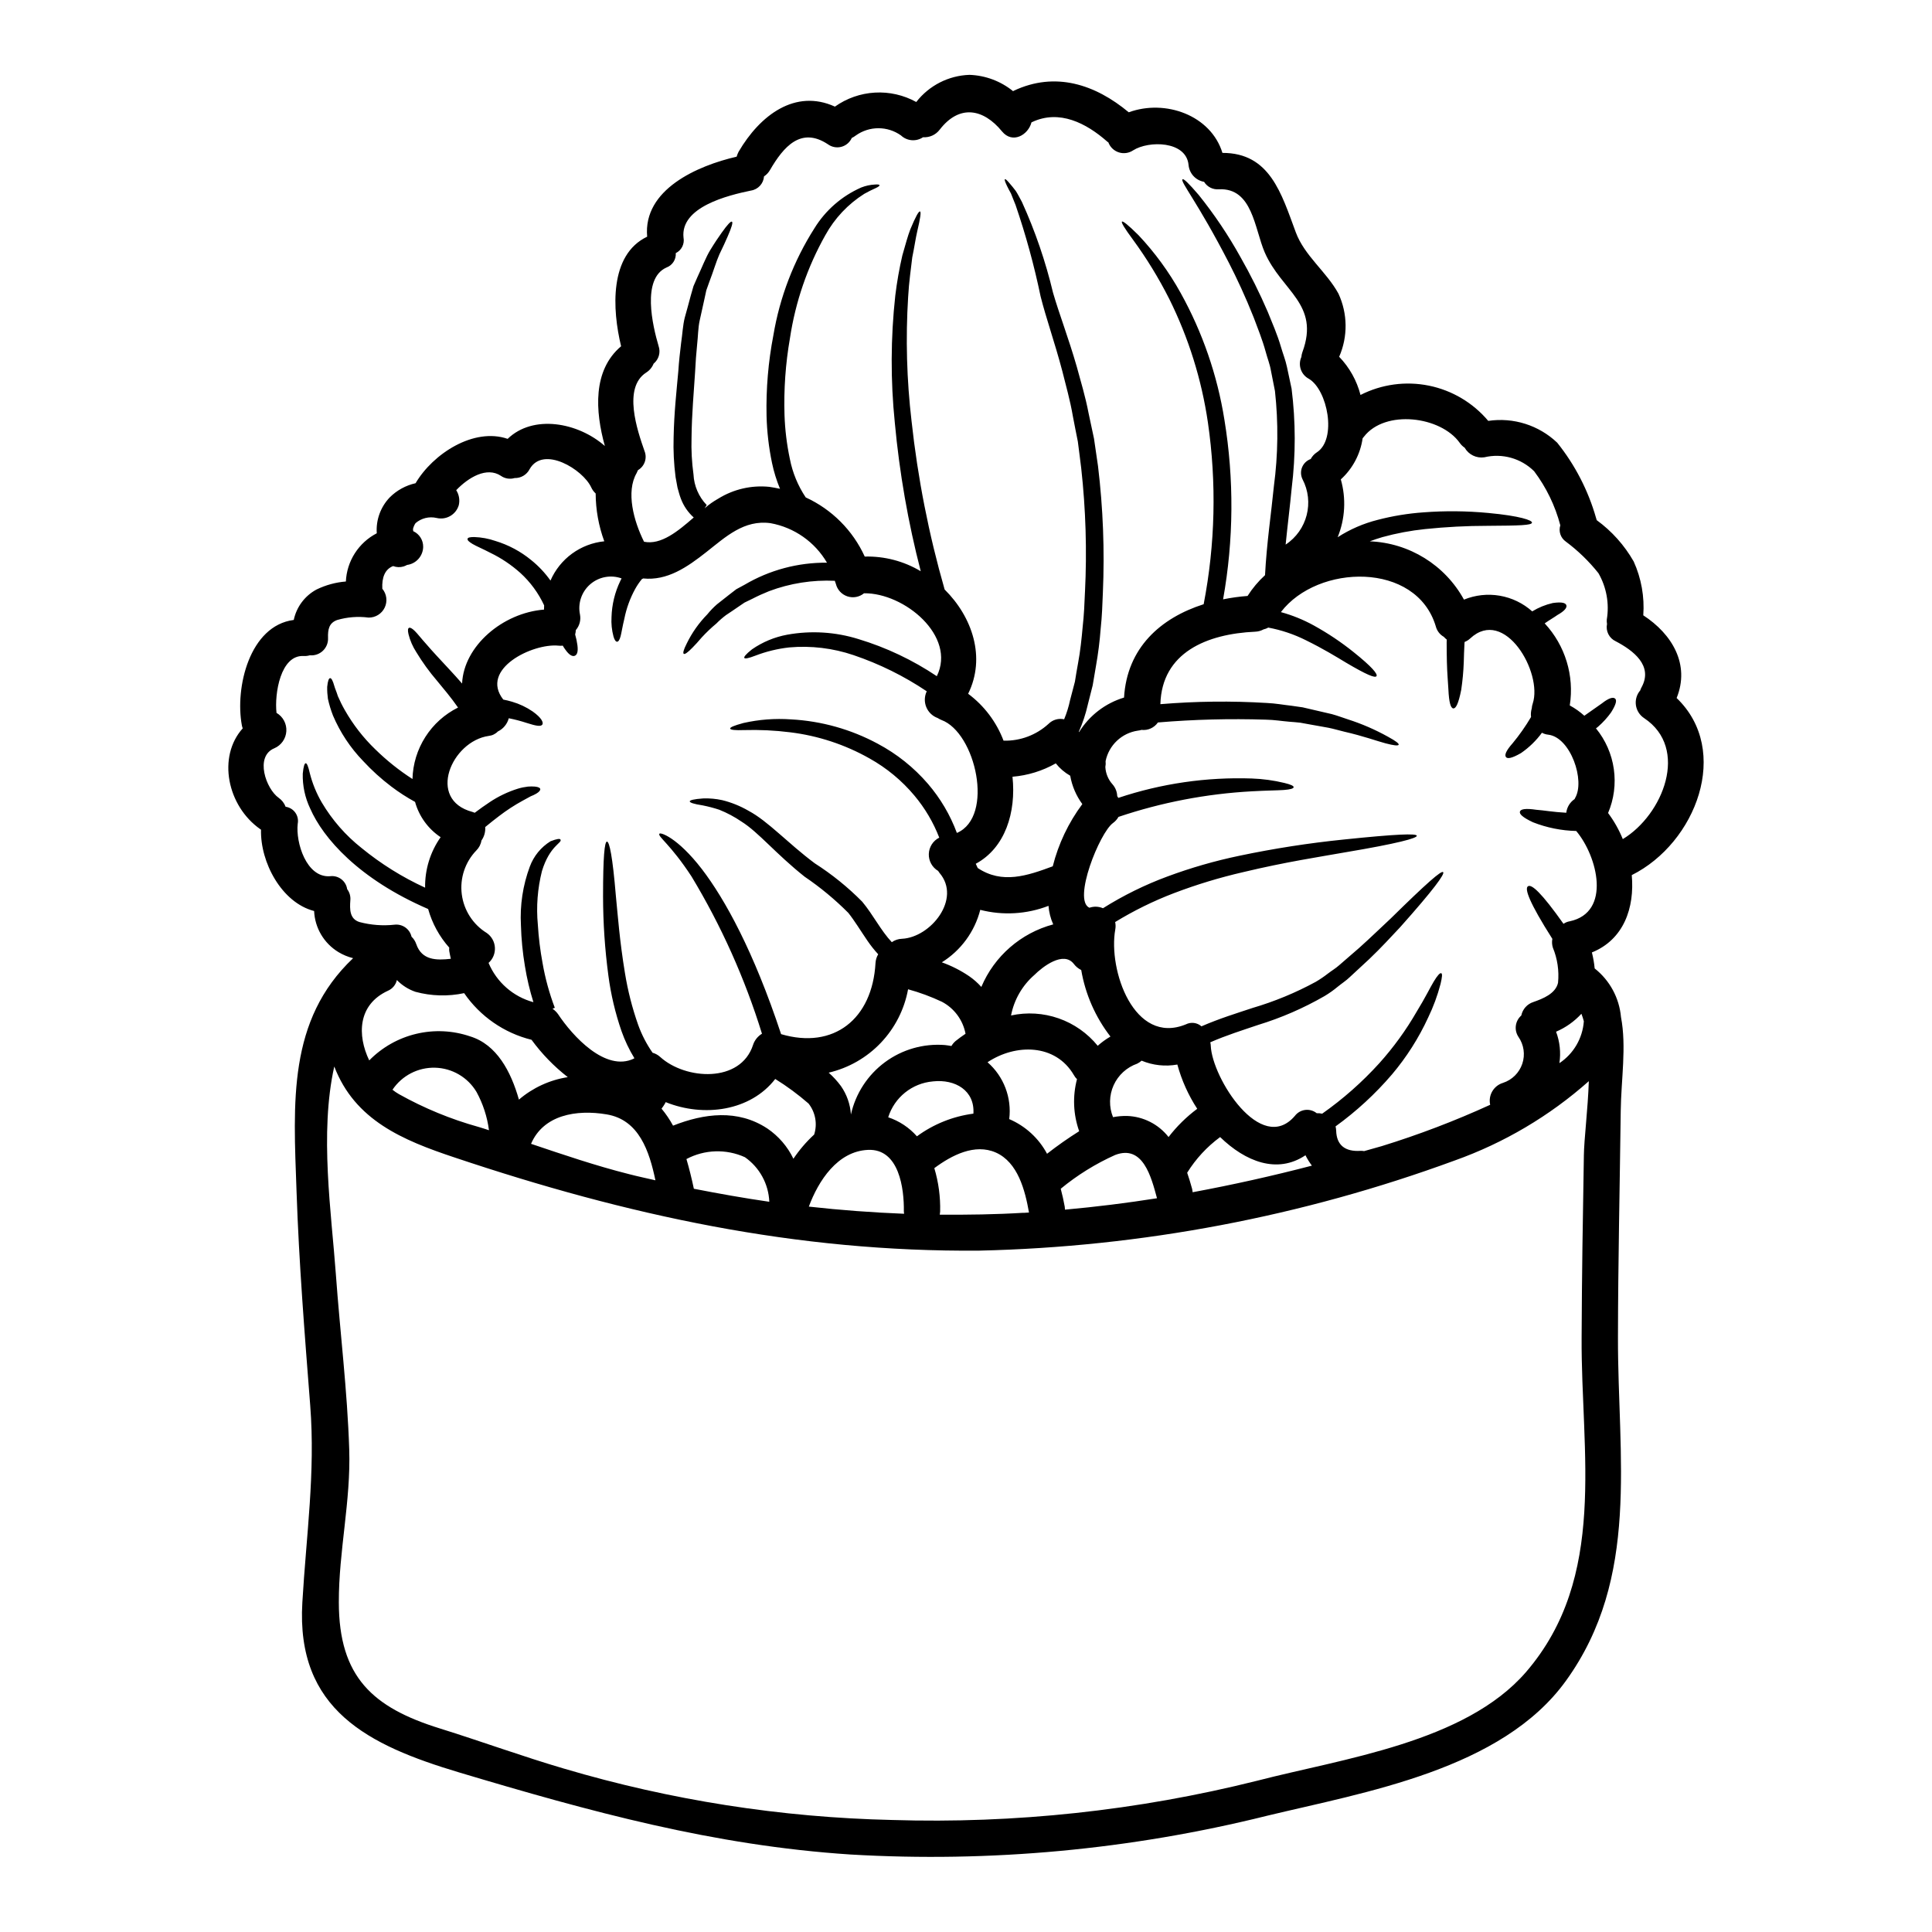 <?xml version="1.0" encoding="UTF-8"?>
<!-- Uploaded to: ICON Repo, www.iconrepo.com, Generator: ICON Repo Mixer Tools -->
<svg fill="#000000" width="800px" height="800px" version="1.1" viewBox="144 144 512 512" xmlns="http://www.w3.org/2000/svg">
 <path d="m588.32 328.98c14.516 13.91 5.172 38.418-11.887 46.934 0.789 8.66-2.121 17.086-10.566 20.492 0.355 1.391 0.602 2.809 0.738 4.242 3.996 3.152 6.519 7.809 6.973 12.879 1.508 7.84 0.031 16.641-0.066 24.863-0.254 20.043-0.703 40.059-0.734 60.102-0.066 31.605 5.938 63.598-13.777 90.922-16.992 23.578-53.102 29.488-79.375 35.816v0.004c-36.012 8.945-73.168 12.398-110.21 10.23-36.328-2.363-69.16-11.414-103.82-21.777-23.898-7.164-43.172-16.531-41.469-45.035 1.027-17.711 3.473-34.336 2.086-52.168-1.477-18.98-2.984-37.785-3.629-56.824-0.836-23.578-2.363-45.289 15-61.738v0.004c-1.367-0.336-2.68-0.879-3.883-1.605-3.84-2.324-6.262-6.41-6.457-10.895-8.609-2.215-14.297-12.914-14.07-21.555-0.062-0.062-0.125-0.062-0.188-0.125-8.805-6.168-11.414-19.211-4.66-26.727v0.004c-0.102-0.254-0.176-0.52-0.227-0.789-1.867-9.988 2.023-26.438 13.75-27.945 0.723-3.445 2.934-6.398 6.035-8.066 2.438-1.184 5.074-1.906 7.777-2.121 0.121-2.66 0.941-5.242 2.379-7.488 1.438-2.242 3.441-4.07 5.809-5.293-0.246-3.516 1.004-6.969 3.438-9.512 1.879-1.875 4.254-3.176 6.844-3.754 4.59-7.805 15.418-14.844 24.402-11.758 6.746-6.523 18.598-4.402 25.762 1.895-2.566-9.188-3.273-20.043 4.305-26.434-2.363-9.734-3.18-24.223 6.906-29.039-1.125-12.527 13.359-18.82 23.707-21.199l0.004-0.004c0.129-0.441 0.301-0.875 0.512-1.285 5.684-9.734 15.035-16.766 25.535-11.98 3.113-2.211 6.789-3.5 10.602-3.715 3.812-0.219 7.609 0.648 10.953 2.492 3.398-4.375 8.566-7.012 14.102-7.195 4.227 0.148 8.285 1.668 11.566 4.332 0.062-0.035 0.125-0.098 0.191-0.129 11.02-5.172 21.586-1.668 30.449 5.719 9.707-3.543 21.781 0.789 24.832 10.762 12.621-0.031 15.645 10.855 19.438 21.039 2.309 6.234 8.129 10.441 11.305 16.254 2.457 5.293 2.527 11.387 0.191 16.734 2.727 2.828 4.676 6.316 5.656 10.121 5.59-2.848 11.977-3.715 18.125-2.469 6.144 1.25 11.688 4.539 15.727 9.34 6.656-0.992 13.402 1.141 18.277 5.781 4.715 5.879 8.207 12.641 10.277 19.887 0.078 0.207 0.145 0.422 0.195 0.641 4.004 2.918 7.344 6.652 9.797 10.953 2.023 4.469 2.894 9.371 2.539 14.262 7.68 4.992 12.434 13.059 8.836 21.922zm-14.266 37.391c10.668-6.426 17.711-24.062 5.656-32.059h0.004c-1.191-0.781-1.984-2.035-2.184-3.441-0.195-1.41 0.223-2.836 1.152-3.914 0.082-0.289 0.203-0.57 0.355-0.832 3.113-5.719-2.188-9.734-6.844-12.176-1.75-0.801-2.711-2.711-2.316-4.594-0.07-0.379-0.09-0.77-0.062-1.156 0.707-4.234-0.074-8.582-2.215-12.305-2.512-3.156-5.422-5.973-8.66-8.383-1.367-0.965-1.949-2.707-1.441-4.301-1.363-5.184-3.719-10.047-6.938-14.328-3.465-3.434-8.457-4.832-13.199-3.695-2.094 0.309-4.16-0.695-5.207-2.535-0.512-0.344-0.957-0.781-1.312-1.289-5.016-7.066-19.785-8.93-25.41-1.605-0.098 0.141-0.207 0.27-0.324 0.395-0.602 4.191-2.644 8.043-5.781 10.891 1.445 5.059 1.148 10.453-0.836 15.324 3.262-2.098 6.84-3.652 10.602-4.598 3.977-1.039 8.043-1.703 12.145-1.992 5.711-0.434 11.449-0.379 17.152 0.16 8.547 0.789 11.695 1.969 11.598 2.57-0.066 0.707-3.309 0.789-11.727 0.84-5.547 0-11.09 0.289-16.605 0.863-3.809 0.398-7.582 1.105-11.277 2.121-1.125 0.324-2.246 0.707-3.375 1.125h0.004c10.453 0.41 19.926 6.273 24.957 15.449 3.004-1.227 6.293-1.586 9.488-1.035 3.199 0.551 6.18 1.988 8.598 4.152 1.688-1.031 3.531-1.781 5.461-2.219 2.508-0.355 3.441 0 3.602 0.641 0.16 0.641-0.547 1.512-2.383 2.539-0.836 0.609-1.992 1.25-3.371 2.215v0.004c5.434 5.848 7.883 13.863 6.644 21.746 1.391 0.754 2.688 1.672 3.859 2.731 1.992-1.383 3.543-2.508 4.66-3.277 1.797-1.414 2.891-1.699 3.438-1.316 0.547 0.387 0.418 1.445-0.996 3.691v0.004c-0.988 1.379-2.133 2.641-3.406 3.758-0.16 0.16-0.418 0.324-0.613 0.484 2.531 3.09 4.168 6.812 4.731 10.77 0.566 3.953 0.043 7.988-1.52 11.664 1.59 2.129 2.902 4.453 3.902 6.918zm-10.32 84.031c0.066-4.688 1.062-12.27 1.32-19.879h-0.004c-10.395 9.227-22.469 16.367-35.562 21.031-40.383 14.832-82.941 22.898-125.95 23.875-48.504 0.418-93.348-9.348-139.12-24.703-13.68-4.562-26.371-9.84-31.832-24.094-3.957 17.668-0.738 38.965 0.418 55.027 1.121 15.484 3.051 30.934 3.543 46.445 0.453 13.684-2.789 26.949-2.754 40.539 0.031 19.789 8.992 27.883 26.766 33.41 11.02 3.438 21.902 7.418 32.957 10.664l-0.004-0.004c28.242 8.367 57.473 12.938 86.918 13.602 32.531 1.008 65.047-2.484 96.625-10.375 22.738-5.902 55.156-10.121 71.344-28.816 21.715-25.191 14.562-58.176 14.746-88.625 0.062-16.039 0.316-32.066 0.594-48.098zm-6.453-24.672h-0.004c3.746-2.496 6.129-6.586 6.457-11.078-0.176-0.676-0.391-1.34-0.645-1.992-1.879 2.039-4.164 3.66-6.715 4.754 0.996 2.652 1.301 5.516 0.883 8.316zm2.727-37.582c11.051-2.363 7.387-17.184 1.703-23.93-3.93-0.09-7.812-0.875-11.469-2.312-2.797-1.316-3.664-2.215-3.438-2.859 0.227-0.641 1.508-0.867 4.328-0.449 1.867 0.125 4.465 0.609 7.934 0.789h0.008c0.176-1.473 0.984-2.797 2.215-3.629 0.031-0.066 0.062-0.129 0.098-0.223 2.789-4.598-1.18-16.16-7.086-16.836-0.586-0.059-1.152-0.234-1.668-0.516-1.535 2.098-3.414 3.922-5.559 5.394-2.508 1.449-3.664 1.574-4.016 1s0.094-1.672 1.766-3.566h0.004c1.82-2.199 3.465-4.539 4.914-7-0.102-0.766-0.035-1.543 0.191-2.285 0.027-0.438 0.113-0.867 0.258-1.281 2.695-8.195-7.453-25.734-16.578-17.25-0.426 0.402-0.93 0.719-1.477 0.93-0.023 0.105-0.035 0.215-0.031 0.324-0.098 1.832-0.16 3.543-0.191 5.043-0.09 2.453-0.316 4.898-0.676 7.324-0.734 3.723-1.441 5.008-2.117 4.914s-1.125-1.543-1.285-5.074c-0.094-1.797-0.32-4.144-0.395-7.195-0.031-1.543-0.062-3.277-0.062-5.176 0-0.25 0.031-0.543 0.031-0.789h-0.004c-0.285-0.219-0.547-0.465-0.785-0.734-1.051-0.594-1.816-1.59-2.117-2.758-5.141-17.25-31.32-16.574-41.055-3.789h-0.004c3.016 0.824 5.922 2 8.66 3.504 3.731 2.051 7.277 4.422 10.598 7.086 4.918 3.938 6.461 5.844 6.074 6.391s-2.664-0.395-8.031-3.566c-2.668-1.605-6.106-3.723-10.629-5.938h0.004c-3.164-1.59-6.539-2.727-10.02-3.375-0.391 0.223-0.812 0.383-1.254 0.48-0.672 0.367-1.418 0.578-2.184 0.609-12.848 0.578-24.766 5.512-25.152 19.207 9.391-0.781 18.828-0.891 28.234-0.316 2.281 0.094 4.469 0.512 6.523 0.734 0.996 0.16 1.992 0.293 2.957 0.422 0.965 0.223 1.863 0.418 2.754 0.641 1.762 0.418 3.438 0.789 4.977 1.156 1.543 0.418 2.926 0.965 4.242 1.383 3.699 1.184 7.269 2.734 10.664 4.625 2.117 1.156 2.953 1.832 2.793 2.117-0.156 0.289-1.18 0.223-3.508-0.395s-5.746-1.895-10.918-3.082c-1.285-0.289-2.664-0.738-4.144-1.027-1.48-0.289-3.148-0.547-4.848-0.867-0.871-0.16-1.73-0.324-2.664-0.484-0.934-0.094-1.898-0.191-2.863-0.254-1.992-0.16-4.047-0.516-6.262-0.547-9.535-0.305-19.082-0.059-28.59 0.742-0.977 1.414-2.66 2.172-4.367 1.969-0.293 0.094-0.594 0.16-0.898 0.191-4.293 0.605-7.738 3.848-8.602 8.098 0.059 0.512 0.039 1.031-0.062 1.543 0.09 1.715 0.77 3.348 1.926 4.621 0.746 0.859 1.18 1.949 1.219 3.086 0.098 0.156 0.191 0.32 0.289 0.48 11.387-3.809 23.367-5.551 35.367-5.141 2.918 0.102 5.82 0.496 8.66 1.184 1.73 0.418 2.473 0.789 2.441 1.125-0.031 0.34-0.836 0.609-2.633 0.738s-4.531 0.125-8.48 0.352h-0.004c-12.02 0.656-23.895 2.938-35.301 6.777-0.367 0.648-0.871 1.207-1.477 1.641-3.504 2.535-10.73 20.43-6.234 22.434v0.004c1.172-0.41 2.457-0.363 3.598 0.129 5.391-3.387 11.117-6.211 17.09-8.418 6.211-2.305 12.59-4.141 19.078-5.492 9.148-1.922 18.391-3.359 27.691-4.305 13.91-1.445 19.211-1.637 19.309-0.996s-5.078 2.059-18.824 4.367c-6.84 1.219-15.902 2.57-27.16 5.269-6.258 1.438-12.41 3.305-18.41 5.59-5.406 2.066-10.609 4.625-15.547 7.644 0.145 0.648 0.152 1.316 0.031 1.969-1.926 10.695 4.949 30.773 18.695 25.152 1.359-0.691 3-0.488 4.144 0.516 4.723-2.059 9.348-3.473 13.492-4.852l0.004-0.004c5.828-1.711 11.461-4.035 16.797-6.938 1.117-0.656 2.191-1.383 3.211-2.18 1.027-0.789 2.059-1.387 2.988-2.215 1.867-1.641 3.633-3.148 5.269-4.566 3.273-2.922 6.008-5.621 8.445-7.871 9.477-9.316 13.363-12.723 13.848-12.238s-2.477 4.594-11.414 14.613c-2.309 2.441-4.914 5.332-8.156 8.414-1.641 1.512-3.379 3.117-5.238 4.852-0.898 0.867-2.086 1.637-3.148 2.504-1.098 0.914-2.269 1.742-3.496 2.473-5.566 3.203-11.469 5.769-17.609 7.648-4.078 1.383-8.379 2.727-12.652 4.594 0.078 0.305 0.121 0.617 0.129 0.934 0.352 8.477 13.297 29.066 22.289 18.566 0.664-0.875 1.652-1.445 2.742-1.578 1.09-0.133 2.188 0.18 3.043 0.867 0.484-0.02 0.973 0.023 1.445 0.129 5.519-3.879 10.594-8.363 15.129-13.359 3.777-4.203 7.106-8.789 9.926-13.688 2.25-3.66 3.543-6.359 4.531-7.996 0.988-1.637 1.637-2.312 1.969-2.184 0.332 0.129 0.254 0.996-0.191 2.894l-0.004-0.004c-0.801 3.055-1.898 6.023-3.273 8.863-2.5 5.43-5.723 10.496-9.578 15.059-4.422 5.168-9.445 9.793-14.957 13.777 0.086 0.367 0.141 0.742 0.16 1.121 0.094 3.891 2.414 5.625 6.426 5.363 0.332-0.008 0.664 0.012 0.992 0.066 1.574-0.449 3.117-0.867 4.66-1.316 9.805-3.027 19.402-6.688 28.734-10.953-0.562-2.531 0.922-5.062 3.402-5.812 2.41-0.789 4.309-2.672 5.113-5.074 0.805-2.406 0.422-5.051-1.031-7.129-1.195-1.809-0.867-4.227 0.766-5.652 0.34-1.676 1.555-3.039 3.184-3.566 2.477-0.867 5.902-2.184 6.555-5.117h-0.004c0.312-3.172-0.16-6.371-1.379-9.316-0.23-0.75-0.273-1.543-0.129-2.312-6.168-9.699-7.422-13.332-6.453-13.941 0.969-0.609 3.562 1.703 9.41 9.957 0.492-0.344 1.051-0.57 1.641-0.668zm-67.023-124.28c5.394-3.504 2.824-16.605-2.152-19.5h-0.004c-2.059-1.109-2.91-3.617-1.957-5.754 0.039-0.449 0.133-0.891 0.285-1.312 4.691-12.758-5.512-16.137-9.988-26.406-2.727-6.297-3.211-17.152-12.137-16.734l-0.004-0.004c-1.578 0.148-3.106-0.617-3.934-1.969-2.223-0.387-3.906-2.219-4.113-4.461-0.609-6.453-10.602-6.492-14.676-3.891h-0.004c-1.117 0.754-2.519 0.953-3.805 0.543-1.285-0.414-2.309-1.395-2.777-2.66-0.121-0.055-0.23-0.133-0.324-0.223-5.512-4.852-12.652-8.547-19.883-5.141-0.031 0.031-0.094 0.031-0.156 0.062-0.871 3.375-5.047 5.781-7.809 2.41-5.012-6.133-11.371-7.164-16.531-0.449h-0.004c-1.035 1.363-2.691 2.109-4.398 1.988-1.824 1.227-4.25 1.027-5.848-0.477-3.578-2.543-8.371-2.543-11.949 0-0.336 0.262-0.703 0.488-1.09 0.672-0.52 1.16-1.535 2.023-2.766 2.348-1.23 0.324-2.539 0.074-3.562-0.68-7.133-4.723-11.758 0.645-15.352 6.84-0.387 0.676-0.926 1.25-1.574 1.676-0.137 1.91-1.578 3.473-3.473 3.758-6.039 1.25-18.758 4.328-17.859 12.492h0.004c0.305 1.668-0.535 3.336-2.059 4.082 0.121 1.684-0.891 3.242-2.473 3.82-6.617 2.957-3.66 15.453-2.086 20.785v0.004c0.594 1.684 0.066 3.555-1.316 4.688-0.387 0.973-1.078 1.801-1.965 2.359-6.231 4.016-2.363 15.293-0.449 20.781 0.773 1.891 0.035 4.059-1.734 5.078-0.098 0.254-0.227 0.512-0.355 0.789-2.859 4.949-0.789 12.66 1.969 18.184 4.527 0.93 9.023-2.824 13.168-6.426h0.004c-1.523-1.359-2.691-3.066-3.406-4.977-0.395-0.996-0.613-1.992-0.902-2.961-0.16-0.961-0.355-1.895-0.516-2.824h0.004c-0.449-3.484-0.621-6.992-0.512-10.504 0.125-6.555 0.789-12.398 1.25-17.57 0.16-2.539 0.449-5.012 0.738-7.422 0.355-2.363 0.449-4.656 0.961-6.691 0.582-2.059 1.094-3.984 1.574-5.781 0.254-0.871 0.512-1.734 0.738-2.57l0.992-2.277c1.352-2.894 2.312-5.434 3.473-7.324 1.156-1.895 2.18-3.406 2.984-4.531 1.609-2.281 2.477-3.148 2.754-2.957 0.281 0.191-0.031 1.383-1.129 3.887-0.543 1.254-1.25 2.828-2.211 4.789-0.871 1.969-1.574 4.465-2.668 7.289-0.254 0.707-0.543 1.48-0.789 2.215-0.188 0.789-0.355 1.637-0.543 2.508-0.395 1.699-0.789 3.543-1.219 5.512-0.434 1.969-0.418 4.109-0.676 6.387-0.223 2.219-0.418 4.66-0.543 7.356-0.328 5.238-0.871 10.984-0.934 17.281v0.004c-0.102 3.25 0.07 6.508 0.516 9.73 0.145 3.047 1.387 5.934 3.5 8.129l-0.547 0.867c1.113-0.984 2.332-1.844 3.629-2.57 4.039-2.5 8.793-3.598 13.523-3.117 0.934 0.129 1.898 0.324 2.824 0.516-0.918-2.211-1.629-4.5-2.117-6.84-0.859-4.113-1.344-8.297-1.449-12.5-0.152-7.152 0.449-14.301 1.805-21.328 1.691-10.098 5.394-19.754 10.895-28.391 2.941-4.773 7.266-8.535 12.398-10.793 1.168-0.461 2.406-0.727 3.664-0.785 0.789-0.066 1.152 0.031 1.18 0.191s-0.293 0.418-0.969 0.734v0.004c-1.051 0.461-2.078 0.977-3.082 1.543-4.309 2.719-7.856 6.488-10.312 10.953-4.758 8.453-7.934 17.707-9.379 27.305-1.172 6.731-1.656 13.566-1.441 20.395 0.133 3.887 0.605 7.758 1.41 11.562 0.707 3.66 2.141 7.141 4.211 10.234 6.926 3.176 12.48 8.742 15.641 15.676 5.215-0.137 10.363 1.211 14.84 3.887-3.348-12.914-5.644-26.074-6.871-39.359-1.145-11.203-1.102-22.496 0.125-33.691 0.434-3.574 1.055-7.121 1.867-10.629 0.836-2.891 1.445-5.203 2.121-6.938 1.441-3.469 2.242-4.848 2.566-4.723 0.324 0.125 0.098 1.73-0.738 5.266-0.418 1.766-0.734 4.082-1.32 6.906-0.32 2.922-0.863 6.328-1.09 10.469-0.684 10.973-0.379 21.98 0.902 32.895 1.641 15.105 4.574 30.047 8.77 44.648 7.387 7.324 10.953 18.055 6.231 27.625v0.004c4.246 3.164 7.504 7.477 9.379 12.43 4.398 0.117 8.668-1.48 11.914-4.449 1.082-1.086 2.644-1.547 4.144-1.219 0.684-1.641 1.211-3.34 1.574-5.078 0.449-1.637 0.867-3.273 1.281-4.879 0.254-1.672 0.547-3.309 0.836-4.918 0.609-3.242 0.934-6.461 1.219-9.605 0.359-3.148 0.484-6.231 0.609-9.254l0.004 0.004c0.543-10.941 0.207-21.906-0.996-32.797-0.289-2.445-0.609-4.785-0.898-7.086-0.449-2.312-0.91-4.488-1.305-6.641-0.734-4.328-1.895-8.32-2.824-12.078-1.992-7.551-4.273-13.906-5.75-19.785v-0.004c-1.699-8.184-3.91-16.25-6.617-24.156-0.484-1.156-0.871-2.215-1.219-3.051-0.453-0.789-0.789-1.48-1.059-2.023-0.516-1.094-0.707-1.672-0.547-1.766 0.16-0.094 0.547 0.254 1.352 1.219 0.418 0.449 0.898 1.09 1.508 1.863 0.516 0.789 1.031 1.797 1.672 2.988h-0.004c3.508 7.719 6.258 15.762 8.223 24.008 1.605 5.559 4.113 12.012 6.297 19.625 1.031 3.82 2.281 7.871 3.117 12.27 0.48 2.184 0.965 4.469 1.445 6.781 0.355 2.363 0.707 4.816 1.062 7.289 1.34 11.125 1.77 22.34 1.285 33.535-0.125 3.086-0.223 6.266-0.578 9.477-0.25 3.34-0.668 6.664-1.254 9.961-0.289 1.668-0.578 3.406-0.867 5.117-0.422 1.734-0.871 3.473-1.32 5.203h0.004c-0.555 2.434-1.344 4.805-2.359 7.082 0 0.031 0.031 0.062 0.066 0.098v0.004c2.719-4.406 6.961-7.66 11.918-9.156 0.789-13.168 9.637-21.074 21.102-24.738 3.07-15.887 3.449-32.176 1.121-48.188-1.668-11.371-5.121-22.41-10.234-32.703-2.769-5.488-5.988-10.746-9.617-15.711-2.285-3.082-3.148-4.562-2.926-4.785 0.223-0.223 1.574 0.789 4.363 3.566h0.004c4.352 4.621 8.109 9.77 11.184 15.32 5.797 10.441 9.723 21.812 11.602 33.605 2.586 15.773 2.469 31.871-0.348 47.605 2.141-0.434 4.305-0.734 6.484-0.898 1.293-2.031 2.852-3.887 4.629-5.512 0.449-8.547 1.637-16.352 2.344-23.547v0.004c1.117-8.375 1.215-16.855 0.289-25.25-0.355-1.863-0.707-3.629-1.059-5.363-0.293-1.766-0.969-3.406-1.387-5.012-0.898-3.273-2.117-6.262-3.176-9.09-2.215-5.594-4.469-10.375-6.555-14.457-8.383-16.285-13.043-21.648-12.305-22.195 0.262-0.223 1.574 0.996 4.238 4.109h0.004c4.156 5.168 7.863 10.68 11.082 16.48 2.691 4.715 5.113 9.578 7.258 14.562 1.156 2.894 2.508 5.902 3.504 9.316 0.48 1.699 1.18 3.375 1.574 5.266 0.395 1.832 0.789 3.758 1.219 5.719h0.004c1.105 8.766 1.113 17.637 0.031 26.406-0.449 4.785-1.09 9.766-1.605 14.957v-0.004c5.723-3.773 7.652-11.273 4.461-17.344-0.477-0.992-0.512-2.137-0.098-3.152 0.418-1.02 1.246-1.812 2.281-2.18 0.387-0.723 0.949-1.332 1.633-1.781zm-1.32 189.04c-0.652-0.863-1.223-1.785-1.703-2.754-7.516 5.043-15.93 1.668-22.613-4.816v-0.004c-3.488 2.566-6.453 5.773-8.738 9.449 0.48 1.383 0.902 2.793 1.281 4.176h0.004c0.082 0.324 0.137 0.66 0.164 0.996 10.602-1.969 21.137-4.316 31.605-7.047zm-30.387-15.066c-2.356-3.613-4.133-7.566-5.269-11.727-3.191 0.574-6.481 0.219-9.473-1.027-0.348 0.316-0.738 0.578-1.16 0.789-2.777 0.969-5.035 3.035-6.25 5.715-1.211 2.684-1.27 5.742-0.164 8.469 1.227-0.238 2.477-0.344 3.727-0.32 4.309 0.145 8.332 2.191 10.988 5.586 2.176-2.832 4.738-5.352 7.602-7.484zm-10.668 23.707v-0.031c-1.508-5.559-3.695-14.266-11.082-11.438-5.184 2.324-10.035 5.336-14.422 8.953 0.422 1.605 0.789 3.211 1.059 4.75 0.039 0.262 0.062 0.523 0.066 0.789 8.195-0.742 16.32-1.75 24.383-3.023zm-15.703-40.406c1.039-0.93 2.168-1.746 3.371-2.445-3.988-5.156-6.648-11.211-7.742-17.633-0.758-0.367-1.418-0.906-1.926-1.574-2.754-3.629-8.352 0.734-10.535 2.926v-0.004c-3.18 2.785-5.34 6.547-6.137 10.695 4.195-0.914 8.566-0.648 12.621 0.77 4.055 1.418 7.637 3.934 10.348 7.266zm-5.512 8.832h0.004c-0.316-0.301-0.582-0.652-0.789-1.031-4.883-8.41-15.484-8.379-22.902-3.438 4.301 3.754 6.453 9.402 5.746 15.066 4.289 1.836 7.824 5.074 10.023 9.188 2.734-2.137 5.574-4.129 8.516-5.977-1.578-4.441-1.777-9.254-0.578-13.809zm1.43-72.883c-1.633-2.227-2.731-4.801-3.211-7.519-1.473-0.84-2.769-1.949-3.82-3.273-3.519 2-7.438 3.207-11.473 3.543 0.996 9.445-1.926 18.852-9.734 23.066 0.16 0.352 0.355 0.734 0.516 1.121 6.492 4.328 13.137 2.055 19.883-0.449l0.004-0.004c1.504-5.957 4.168-11.559 7.836-16.484zm-7.707 31.883v-0.004c-0.699-1.551-1.125-3.215-1.254-4.914-5.769 2.227-12.094 2.602-18.086 1.062-1.48 5.773-5.125 10.754-10.184 13.906 2.555 0.914 4.981 2.144 7.227 3.664 1.191 0.82 2.277 1.781 3.242 2.856 3.453-8.168 10.488-14.285 19.055-16.574zm-7.871 76.449 1.445-0.094c-1.027-5.844-2.922-13.301-8.801-15.902-5.59-2.441-11.66 0.707-16.289 4.144v-0.004c1.121 3.731 1.641 7.609 1.543 11.504-0.016 0.277-0.047 0.559-0.098 0.832 7.422 0.043 14.82-0.051 22.199-0.504zm-13.285-26.297c0.395-6.106-4.785-9.191-10.73-8.547l0.004 0.004c-5.516 0.469-10.199 4.227-11.852 9.508 2.938 0.98 5.562 2.719 7.609 5.043 4.406-3.234 9.555-5.301 14.969-6.008zm-4.367-74.391c9.988-4.305 4.981-26.598-4.113-29.938-0.344-0.145-0.676-0.316-0.992-0.516-1.371-0.496-2.469-1.551-3.019-2.898-0.551-1.352-0.504-2.871 0.125-4.184-6.004-4.031-12.516-7.25-19.367-9.574-5.481-1.863-11.293-2.562-17.059-2.055-3.078 0.34-6.102 1.074-8.988 2.184-1.836 0.707-2.754 0.867-2.926 0.609-0.168-0.254 0.395-0.996 2.023-2.277 2.805-1.945 5.992-3.269 9.348-3.887 6.285-1.137 12.754-0.742 18.852 1.156 7.379 2.231 14.383 5.547 20.785 9.84 5.238-10.602-8.574-22.102-19.285-21.973h-0.004c-1.23 1.012-2.894 1.32-4.406 0.82-1.516-0.5-2.664-1.742-3.047-3.289-0.078-0.285-0.176-0.562-0.289-0.836-5.938-0.277-11.875 0.66-17.438 2.754-1.512 0.602-2.996 1.277-4.438 2.023-0.707 0.355-1.383 0.676-2.055 0.996-0.578 0.395-1.156 0.809-1.734 1.18-1.121 0.789-2.184 1.477-3.18 2.148l-0.004 0.004c-0.898 0.672-1.75 1.414-2.535 2.215-1.367 1.137-2.652 2.359-3.856 3.664-0.965 1.125-1.766 2.023-2.445 2.695-1.312 1.352-2.086 1.867-2.344 1.672-0.254-0.191-0.098-0.996 0.789-2.731 1.391-2.859 3.238-5.473 5.465-7.742 0.766-0.949 1.617-1.828 2.535-2.633 1.027-0.789 2.117-1.672 3.305-2.602 0.582-0.449 1.18-0.934 1.836-1.414l2.184-1.18c6.613-3.902 14.168-5.922 21.844-5.848-3.215-5.508-8.68-9.332-14.957-10.473-7.039-0.965-11.887 3.629-16.996 7.644-5.172 4.082-10.406 7.648-16.766 7.004-0.098 0.074-0.207 0.129-0.324 0.16-0.68 0.82-1.281 1.703-1.793 2.633-1.352 2.465-2.316 5.117-2.863 7.871-0.516 2.117-0.734 3.66-0.996 4.656s-0.609 1.449-0.93 1.449c-0.32 0-0.676-0.395-0.965-1.418l0.004 0.004c-0.445-1.668-0.621-3.394-0.516-5.117 0.094-3.309 0.883-6.559 2.312-9.543 0.094-0.223 0.254-0.48 0.355-0.707-2.856-1.023-6.043-0.422-8.328 1.57-2.285 1.996-3.316 5.066-2.691 8.035 0.273 1.457-0.129 2.957-1.098 4.078-0.027 0.398-0.09 0.793-0.188 1.184 0.273 0.934 0.477 1.891 0.605 2.856 0.227 1.797-0.125 2.57-0.734 2.793s-1.445-0.191-2.441-1.605c-0.266-0.344-0.5-0.707-0.707-1.09-0.383 0.047-0.77 0.047-1.152 0-6.844-0.672-20.949 6.199-14.617 14.293h-0.004c0.797 0.148 1.586 0.34 2.363 0.578 1.934 0.566 3.766 1.434 5.426 2.57 2.441 1.734 2.891 2.957 2.57 3.473-0.395 0.578-1.574 0.395-4.113-0.418-1.566-0.516-3.164-0.934-4.785-1.254-0.406 1.531-1.461 2.809-2.891 3.5-0.648 0.672-1.512 1.09-2.441 1.184-9.84 1.414-16.508 16.898-4.301 20.141 0.223 0.062 0.418 0.16 0.609 0.223 1.383-1.027 2.699-1.992 3.938-2.793h-0.004c2.32-1.555 4.856-2.766 7.519-3.598 0.871-0.262 1.762-0.445 2.664-0.547 0.621-0.051 1.242-0.051 1.863 0 0.934 0.098 1.352 0.355 1.387 0.676 0.035 0.324-0.293 0.734-1.031 1.18h-0.004c-0.469 0.277-0.965 0.516-1.477 0.707-0.613 0.293-1.285 0.738-2.121 1.156-2.188 1.195-4.285 2.559-6.266 4.078-1.121 0.836-2.363 1.836-3.691 2.926v-0.004c0.094 1.27-0.258 2.531-0.996 3.566-0.156 1-0.633 1.922-1.352 2.633-2.977 3.082-4.398 7.348-3.863 11.602 0.539 4.25 2.973 8.031 6.621 10.277 1.27 0.883 2.066 2.301 2.16 3.848s-0.523 3.051-1.68 4.082c2.144 5.117 6.531 8.961 11.887 10.41-0.977-3.121-1.727-6.309-2.25-9.539-0.605-3.59-0.961-7.219-1.059-10.859-0.293-5.277 0.504-10.559 2.344-15.512 1.031-2.805 2.969-5.18 5.512-6.746 1.766-0.676 2.508-0.738 2.633-0.418 0.48 0.867-2.859 1.574-4.918 8.32-1.168 4.637-1.539 9.438-1.09 14.195 0.207 3.418 0.625 6.82 1.25 10.184 0.703 4.047 1.789 8.012 3.246 11.852l-0.605 0.262c0.574 0.387 1.074 0.875 1.473 1.441 3.789 5.715 12.559 15.418 20.109 11.758 0.031-0.031 0.062-0.098 0.094-0.129-1.383-2.262-2.523-4.664-3.402-7.164-1.645-4.766-2.809-9.68-3.469-14.676-0.934-6.977-1.406-14.008-1.414-21.043 0-10.473 0.395-14.422 1.027-14.488 0.672 0 1.508 4.047 2.363 14.328 0.516 5.172 1 11.98 2.41 20.496v-0.004c0.754 4.68 1.93 9.281 3.504 13.75 0.945 2.621 2.227 5.102 3.82 7.387 0.754 0.211 1.449 0.594 2.027 1.125 6.691 6.07 21.293 7.004 24.605-3.211h-0.004c0.41-1.234 1.25-2.285 2.363-2.957-4.508-14.594-10.773-28.582-18.664-41.66-5.602-8.57-9.035-10.625-8.52-11.324 0.129-0.484 4.688 0.836 11.273 9.379 6.07 7.934 13.684 21.68 20.98 43.719 13.938 4.113 24.188-3.984 25.02-18.859 0.051-0.816 0.293-1.609 0.711-2.309-1.043-1.129-1.996-2.332-2.859-3.598-1.867-2.731-3.41-5.301-5.047-7.356v-0.004c-3.547-3.562-7.43-6.781-11.594-9.602-7.68-6.106-12.203-11.758-16.703-14.586-1.848-1.262-3.828-2.32-5.906-3.152-1.441-0.477-2.906-0.859-4.394-1.156-2.363-0.355-3.441-0.738-3.441-1.059 0-0.32 1.062-0.609 3.598-0.789v0.004c1.672-0.059 3.344 0.094 4.981 0.449 2.453 0.602 4.812 1.555 7 2.824 5.234 2.793 10.312 8.512 17.539 13.91 4.562 2.918 8.789 6.332 12.594 10.184 2.894 3.469 4.949 7.68 7.84 10.73l0.004-0.004c0.777-0.555 1.707-0.867 2.664-0.898 7.644-0.352 15.867-10.602 9.957-17.473-0.129-0.16-0.223-0.355-0.355-0.516-1.582-0.938-2.527-2.66-2.465-4.496 0.062-1.84 1.125-3.496 2.766-4.32-1.566-4.055-3.793-7.82-6.586-11.148-3.328-3.977-7.359-7.312-11.887-9.84-6.508-3.68-13.68-6.039-21.105-6.938-4.016-0.5-8.062-0.695-12.105-0.578-2.508 0.094-3.664-0.062-3.727-0.395s0.965-0.789 3.5-1.477h-0.004c4.141-0.938 8.391-1.262 12.625-0.965 8.051 0.43 15.906 2.633 23 6.457 5.055 2.688 9.562 6.289 13.297 10.625 3.305 3.848 5.898 8.25 7.66 13.004zm-0.355 55.148c0.871-0.703 1.734-1.32 2.637-1.93-0.688-3.633-2.992-6.754-6.266-8.477-2.887-1.359-5.883-2.465-8.961-3.309-0.977 5.328-3.488 10.262-7.223 14.188-3.738 3.926-8.539 6.676-13.816 7.91 1.203 1.066 2.289 2.254 3.242 3.543 1.555 2.227 2.473 4.832 2.652 7.543 1.234-5.551 4.438-10.469 9.008-13.852 4.574-3.383 10.215-5 15.887-4.555 0.578 0.062 1.156 0.156 1.734 0.254v0.004c0.293-0.5 0.664-0.945 1.105-1.32zm-13.648 45.777c-0.039-0.203-0.059-0.406-0.062-0.609 0.094-5.977-1.219-16.703-9.508-16.32-8.066 0.352-13.137 8.191-15.672 15.031 8.367 0.934 16.777 1.562 25.227 1.898zm-23.836-20.977c0.906-2.816 0.352-5.898-1.477-8.227-2.766-2.406-5.719-4.59-8.832-6.519-6.555 8.48-18.895 10.234-29.039 6.137v-0.004c-0.047 0.121-0.102 0.242-0.164 0.355-0.281 0.477-0.594 0.941-0.93 1.383 1.164 1.395 2.184 2.902 3.051 4.5 8.223-3.246 17.121-4.406 24.957 0.734h0.004c2.981 2.019 5.375 4.789 6.938 8.035 1.57-2.34 3.406-4.484 5.477-6.394zm-11.883 17.793v0.004c-0.195-4.731-2.586-9.094-6.461-11.809-4.965-2.246-10.688-2.066-15.5 0.488 0.742 2.508 1.387 5.141 1.969 7.871 6.609 1.293 13.293 2.484 19.977 3.449zm-30.18-5.684c-1.609-7.676-4.328-16.059-12.949-17.473-8.031-1.352-16.734 0.156-20.012 7.805 8.578 2.891 17.152 5.812 25.957 8.031 2.32 0.609 4.656 1.09 7.004 1.637zm-13.555-169.35c-1.488-4.055-2.262-8.34-2.281-12.66-0.5-0.461-0.902-1.016-1.184-1.637-2.184-4.723-12.691-11.18-16.32-4.816h0.004c-0.762 1.488-2.312 2.41-3.984 2.359-1.25 0.375-2.602 0.148-3.66-0.609-3.727-2.441-8.547 0.418-11.809 3.82v0.004c0.758 1.18 1 2.617 0.676 3.981-0.75 2.523-3.348 4.008-5.902 3.375-1.965-0.449-4.027 0.062-5.555 1.379-0.324 0.477-0.555 1.012-0.676 1.578 0 0.188 0.062 0.352 0.062 0.547 1.629 0.742 2.664 2.379 2.637 4.172-0.051 2.43-1.863 4.461-4.273 4.781-0.289 0.16-0.59 0.293-0.902 0.395-0.914 0.277-1.895 0.246-2.789-0.098-2.184 0.836-3.019 3.051-2.863 6.008 1.172 1.398 1.418 3.356 0.629 5-0.789 1.645-2.465 2.68-4.289 2.644-2.785-0.367-5.617-0.145-8.316 0.645-2.152 0.789-2.477 2.473-2.41 4.723 0.07 1.281-0.426 2.531-1.352 3.418-0.926 0.887-2.191 1.328-3.469 1.207-0.52 0.152-1.062 0.219-1.605 0.195-6.168-0.395-7.805 10.023-7.227 15.066 1.719 1 2.727 2.883 2.602 4.867-0.121 1.984-1.352 3.731-3.18 4.512-5.238 2.152-2.215 10.762 1.156 13.137 0.836 0.586 1.473 1.41 1.832 2.363 1.035 0.145 1.965 0.707 2.57 1.555 0.609 0.852 0.84 1.914 0.641 2.941-0.578 4.981 2.312 14.391 8.578 13.91h-0.004c2.195-0.285 4.215 1.242 4.531 3.434 0.652 0.852 0.949 1.922 0.836 2.988-0.16 2.312-0.223 4.883 2.41 5.719h-0.004c3.047 0.812 6.219 1.051 9.352 0.703 2.078-0.223 3.996 1.145 4.461 3.184 0.574 0.543 1.004 1.219 1.254 1.965 1.48 4.305 5.332 4.328 9.16 3.891-0.129-0.707-0.324-1.352-0.418-2.059-0.039-0.297-0.039-0.598 0-0.898-2.621-2.941-4.531-6.441-5.594-10.234-18.438-7.965-27.848-18.82-31.258-26.629v0.004c-1.375-2.887-2.051-6.059-1.969-9.254 0.191-1.969 0.48-2.754 0.789-2.754s0.672 0.836 1.059 2.566c0.691 2.758 1.77 5.406 3.207 7.863 2.746 4.629 6.316 8.711 10.539 12.047 5.141 4.203 10.797 7.731 16.828 10.5-0.078-4.781 1.359-9.469 4.113-13.379-3.309-2.203-5.715-5.519-6.777-9.352-2.195-1.199-4.301-2.562-6.297-4.074-2.691-2.035-5.191-4.305-7.481-6.781-3.367-3.484-6.066-7.555-7.965-12.016-0.57-1.449-1.02-2.941-1.352-4.461-0.145-1.043-0.211-2.098-0.191-3.152 0.16-1.641 0.449-2.312 0.789-2.312s0.707 0.672 1.094 2.055c0.188 0.707 0.605 1.574 0.93 2.668h-0.004c0.551 1.285 1.172 2.539 1.867 3.754 2.176 3.828 4.891 7.324 8.062 10.379 3.012 2.953 6.316 5.594 9.863 7.875 0.102-3.957 1.281-7.809 3.41-11.145 2.125-3.34 5.121-6.031 8.664-7.797-1.895-2.731-3.887-5.043-5.559-7.086-2.043-2.379-3.887-4.926-5.508-7.609-0.941-1.453-1.637-3.047-2.055-4.727-0.254-1.059-0.156-1.574 0.129-1.699 0.289-0.125 0.789 0.094 1.539 0.836 0.75 0.738 1.641 1.93 3.148 3.598 1.449 1.703 3.473 3.852 6.106 6.691 0.996 1.094 2.117 2.281 3.273 3.633 0.449-9.957 10.762-18.727 21.715-19.594 0.031-0.355 0-0.738 0.031-1.125-1.516-3.262-3.664-6.188-6.324-8.609-2.375-2.125-5.035-3.91-7.902-5.301-2.152-1.125-3.758-1.766-4.75-2.363-0.992-0.594-1.387-0.996-1.32-1.348 0.066-0.352 0.605-0.484 1.793-0.484v0.004c1.895 0.059 3.769 0.406 5.562 1.027 3.473 1.047 6.703 2.769 9.508 5.074 1.949 1.566 3.668 3.391 5.113 5.43 1.238-2.844 3.211-5.309 5.715-7.137 2.508-1.828 5.453-2.957 8.539-3.269zm-9.672 142.01c-3.644-2.84-6.875-6.168-9.602-9.895-7.266-1.797-13.621-6.199-17.863-12.363-4.269 0.91-8.695 0.789-12.91-0.355-1.859-0.641-3.543-1.707-4.914-3.117-0.297 1.285-1.195 2.348-2.41 2.856-7.969 3.695-8.129 11.758-4.918 18.441 3.41-3.477 7.731-5.918 12.465-7.043 4.738-1.129 9.695-0.891 14.301 0.684 7.004 2.152 10.789 9.273 12.906 16.75 3.68-3.148 8.16-5.211 12.945-5.957zm-23.637 13.199c0.93 0.262 1.828 0.578 2.754 0.871-0.461-3.562-1.582-7.004-3.305-10.152-2.316-3.879-6.457-6.301-10.973-6.418-4.516-0.117-8.777 2.086-11.293 5.84 0.547 0.441 1.125 0.836 1.734 1.18 6.656 3.723 13.734 6.637 21.082 8.68z"/>
</svg>